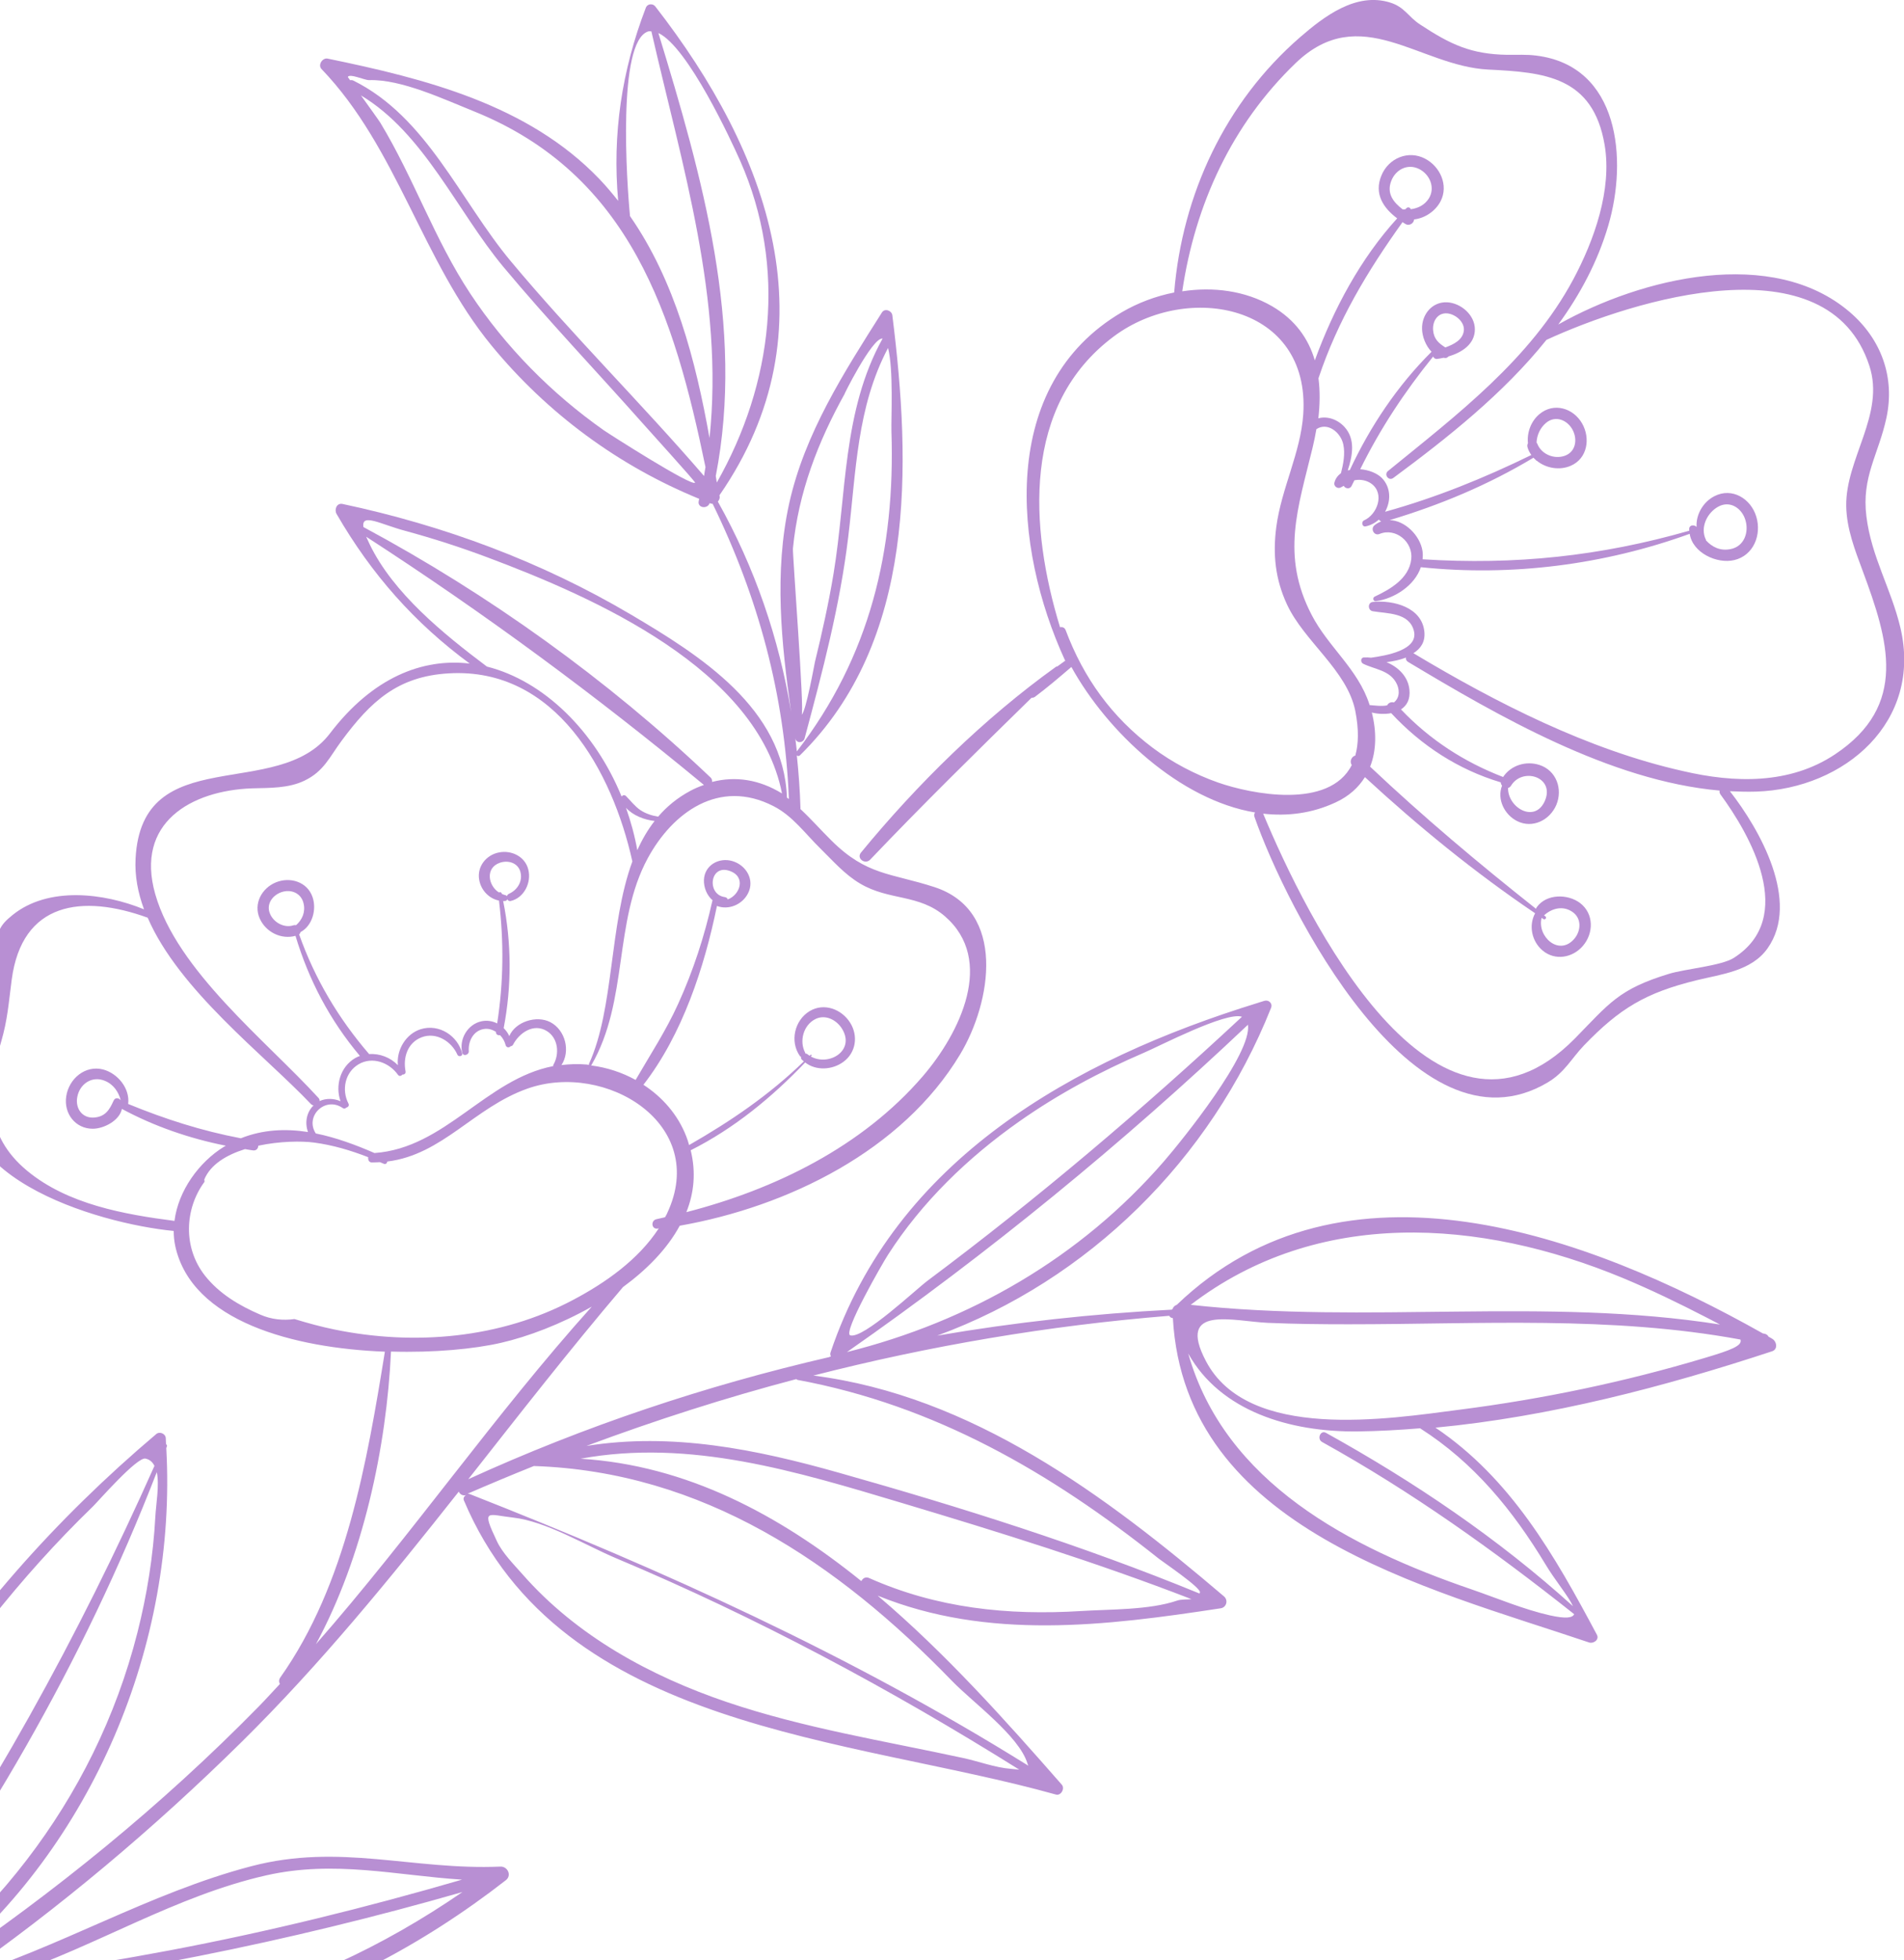 <svg width="239" height="246" viewBox="0 0 239 246" fill="#b88fd3" xmlns="http://www.w3.org/2000/svg">
<g clip-path="url(#clip0_1_5615)">
<path d="M-39.559 266.477C-34.577 263.807 -29.677 261.055 -24.859 258.204C-32.307 248.163 -36.488 236.189 -36.358 223.593C-36.211 208.719 -29.89 194.763 -28.044 180.119C-27.962 179.431 -26.933 179.087 -26.525 179.726C-20.139 189.898 -14.553 203.363 -12.593 216.909C-3.871 202.888 7.023 190.619 19.615 179.972C20.04 179.611 20.775 179.922 20.808 180.479C20.824 180.742 20.824 180.987 20.84 181.249C20.922 181.298 20.987 181.397 20.955 181.511C20.922 181.593 20.889 181.659 20.873 181.741C22.245 206.377 11.596 231.619 -7.416 247.164C6.843 237.483 20.236 226.656 32.519 214.125C33.417 213.207 34.266 212.257 35.132 211.34C35.001 211.094 34.985 210.783 35.197 210.505C43.445 198.858 46.075 183.461 48.312 169.636C36.879 169.193 24.074 165.852 22 156.384C21.869 155.761 21.804 155.123 21.804 154.484C12.298 153.566 -8.902 147.456 -3.3 133.713C-2.107 130.814 -0.441 128.685 -0.115 125.474C-0.066 125.015 -0.931 120.298 -0.621 118.807C-0.213 116.825 -0.098 116.17 1.584 114.827C6.075 111.207 13.05 112.058 18.08 114.122C17.312 112.042 16.904 109.929 17.018 107.75C17.786 92.959 34.87 100.658 41.42 92.041C46.777 85.014 53.033 82.574 58.962 83.278C52.053 78.2 46.614 72.057 42.253 64.506C41.943 63.982 42.237 63.097 42.988 63.245C55.728 65.948 67.945 70.485 79.182 77.119C87.92 82.279 98.389 88.897 98.781 100.101C98.863 100.166 98.945 100.215 99.026 100.281C98.504 87.209 95.172 74.94 89.455 63.228C89.357 63.228 89.259 63.212 89.178 63.179C89.145 63.163 89.112 63.147 89.08 63.147C88.802 63.933 87.512 63.753 87.708 62.884C87.724 62.786 87.74 62.688 87.773 62.606C77.63 58.462 68.696 51.877 61.706 43.375C52.967 32.744 49.88 18.575 40.358 8.665C39.868 8.157 40.473 7.224 41.126 7.355C53.359 9.877 66.263 13.121 75.213 22.441C76.062 23.326 76.846 24.259 77.597 25.209C76.846 16.872 78.038 8.862 81.076 0.95C81.272 0.459 81.942 0.409 82.252 0.803C96.511 19.132 104.71 41.344 90.305 62.164C90.403 62.442 90.305 62.737 90.109 62.95C94.78 71.287 97.785 80.117 99.304 89.339C98.063 80.674 97.165 71.812 99.059 63.196C101.019 54.367 105.935 46.75 110.704 39.215C111.064 38.641 111.946 38.985 112.011 39.575C114.379 58.396 114.984 80.477 100.398 94.81C100.268 94.924 100.121 94.892 100.023 94.793C100.251 96.988 100.415 99.216 100.48 101.46C100.48 101.477 100.464 101.509 100.464 101.526C101.819 102.787 103.061 104.196 104.351 105.473C108.777 109.88 111.799 109.552 117.27 111.321C126.368 114.27 124.457 125.769 120.521 132.321C113.269 144.393 98.896 151.437 85.323 153.828C83.739 156.761 81.174 159.349 78.202 161.527C71.505 169.39 65.168 177.531 58.782 185.639C73.384 178.972 88.573 173.894 104.122 170.307C104.155 170.291 104.155 170.258 104.204 170.258C104.237 170.258 104.269 170.242 104.302 170.242C104.237 170.094 104.188 169.914 104.253 169.734C112.403 145.507 134.796 132.993 157.874 125.867C157.923 125.851 157.972 125.834 158.021 125.818C158.25 125.752 158.478 125.671 158.707 125.605C159.246 125.441 159.769 125.916 159.556 126.473C151.962 145.556 136.609 160.659 117.646 167.621C127.364 165.95 137.197 164.869 147.094 164.361C147.127 164.328 147.16 164.296 147.192 164.263C147.274 164.017 147.47 163.837 147.715 163.755C168.687 143.64 199.278 154.959 221.279 167.342C221.36 167.359 221.442 167.375 221.524 167.391C221.752 167.441 221.916 167.588 221.997 167.752C222.144 167.834 222.308 167.916 222.455 168.014C223.026 168.342 223.206 169.341 222.438 169.586C208.915 174.042 194.542 177.809 180.185 179.169C189.658 185.557 195.13 195.173 200.454 205.165C200.781 205.787 200.013 206.311 199.474 206.131C179.042 199.219 148.728 191.995 147.225 165.426C147.029 165.409 146.849 165.311 146.768 165.131C131.578 166.359 116.682 168.898 102.097 172.633C121.974 175.156 138.748 187.654 153.644 200.349C154.199 200.824 153.954 201.725 153.236 201.839C138.765 204.051 124 205.869 110.166 200.251C118.675 207.458 126.302 216.009 133.277 223.969C133.701 224.444 133.195 225.395 132.542 225.214C106.67 217.974 70.444 217.237 58.227 188.293C58.112 188.014 58.276 187.752 58.504 187.638C58.08 187.752 57.737 187.539 57.59 187.195C48.982 198.088 40.244 208.834 30.314 218.629C19.387 229.408 7.464 239.449 -5.243 248.327C7.366 244.494 18.766 237.549 31.555 234.207C42.678 231.291 51.808 234.731 62.816 234.256C63.715 234.224 64.27 235.354 63.502 235.96C42.465 252.357 15.206 261.513 -10.698 252.062C-19.78 258.057 -29.22 263.43 -38.987 268.033C-39.902 268.344 -40.425 266.935 -39.559 266.477ZM47.757 15.43C51.938 22.343 54.552 30.074 59.027 36.84C63.453 43.539 69.235 49.387 75.801 54.006C76.536 54.514 86.842 61.099 87.25 60.575C87.332 60.477 81.322 53.875 80.684 53.138C74.87 46.586 68.81 40.23 63.192 33.498C57.426 26.585 53.229 16.708 45.307 11.974C46.353 13.432 47.545 15.086 47.757 15.43ZM81.354 3.948C77.467 5.209 78.675 23.015 79.084 27.126C84.719 35.234 87.316 45.194 89.063 54.973C90.893 37.626 85.666 20.951 81.763 3.931C81.615 3.931 81.469 3.915 81.354 3.948ZM92.918 20.197C91.824 17.724 86.368 5.897 82.644 4.144C88.149 22.146 93.506 40.984 89.847 59.739C89.896 60.018 89.929 60.296 89.978 60.558C97.017 48.158 98.814 33.547 92.918 20.197ZM88.557 58.626C84.637 39.673 79.198 21.901 59.452 13.956C55.695 12.449 50.354 9.927 46.336 10.057C45.748 10.074 43.886 9.173 43.658 9.664C43.658 9.664 43.772 9.828 43.952 10.074C44.066 10.041 44.197 10.041 44.344 10.107C53.604 14.693 57.753 25.16 64.139 32.81C71.881 42.081 80.489 50.583 88.377 59.739C88.426 59.346 88.492 58.986 88.557 58.626ZM106.066 49.354C102.669 55.448 100.219 61.803 99.533 68.831C99.467 69.453 101.003 89.437 100.627 89.699C101.166 89.322 102.244 83.262 102.293 83.082C103.191 79.412 104.008 75.743 104.629 72.008C106.295 61.934 105.739 51.582 110.786 42.491C109.48 42.294 105.592 50.206 106.066 49.354ZM100.023 94.302C109.202 82.41 112.387 69.027 111.897 54.121C111.848 52.565 112.174 46.357 111.472 43.67C107.536 51.123 107.471 59.15 106.474 67.389C105.445 75.972 103.24 84.31 101.003 92.648C100.839 93.27 99.941 93.336 99.827 92.631C99.908 93.188 99.957 93.745 100.023 94.302ZM214.174 165.328C210.744 163.558 207.265 161.871 203.688 160.381C185.706 152.928 165.387 151.568 149.463 163.755C171.561 166.196 193.937 162.756 215.905 166.228C215.415 165.966 214.844 165.672 214.174 165.328ZM183.272 176.908C193.627 175.582 203.917 173.436 213.929 170.438C217.294 169.439 218.747 168.882 218.47 168.112C202.202 165.115 185.755 166.196 169.275 166.196C165.894 166.196 162.513 166.163 159.148 166.016C154.853 165.835 147.617 163.673 151.374 170.815C156.666 180.905 174.207 178.088 183.272 176.908ZM184.758 199.481C187.943 200.578 191.259 201.987 194.542 202.724C196.518 203.166 197.4 203.052 197.596 202.577C187.535 194.599 177.212 187.212 165.959 180.971C165.273 180.594 165.747 179.431 166.449 179.824C177.523 185.967 188.057 193.076 197.449 201.577C196.877 200.316 195.211 198.35 194.003 196.336C189.887 189.521 185.02 183.559 178.258 179.251C175.644 179.464 173.047 179.611 170.434 179.644C161.843 179.742 153.17 177.072 149.152 169.865C153.742 186.049 169.389 194.223 184.758 199.481ZM143.615 132.108C138.128 134.467 132.803 137.317 127.919 140.757C121.517 145.262 115.719 150.847 111.472 157.465C110.802 158.497 105.723 167.31 106.736 167.588C108.385 168.047 114.967 161.822 116.437 160.725C130.206 150.438 143.321 139.315 155.898 127.603C153.922 126.915 145.412 131.355 143.615 132.108ZM146.114 145.737C148.368 143.132 157.188 132.223 156.649 128.603C140.888 143.525 124.114 157.252 106.311 169.685C121.713 165.835 135.612 157.858 146.114 145.737ZM18.538 115.171C10.306 112.189 2.76 113.189 1.47 122.951C1.078 125.9 0.963 127.931 0.147 130.732C-1.666 136.891 -2.042 142.428 3.429 146.949C8.509 151.142 15.565 152.403 21.902 153.222C22.376 149.439 24.973 145.851 28.109 143.918C28.19 143.869 28.272 143.836 28.354 143.787C23.813 142.886 19.338 141.347 15.303 139.168C14.993 140.659 13.001 141.658 11.645 141.658C9.456 141.658 7.986 139.741 8.313 137.595C8.64 135.384 10.698 133.631 12.952 134.221C14.781 134.713 16.332 136.596 16.087 138.546C20.71 140.446 25.316 141.92 30.232 142.854C32.976 141.756 35.834 141.625 38.66 142.067C38.251 140.937 38.447 139.61 39.362 138.726C39.231 138.709 39.117 138.644 39.019 138.546C33.156 132.37 22.474 124.278 18.538 115.171ZM13.131 135.63C11.547 134.991 10.012 136.023 9.701 137.661C9.424 139.102 10.322 140.38 11.841 140.249C13.229 140.134 13.752 139.266 14.258 138.136C14.454 137.694 14.928 137.776 15.156 138.087C14.879 137.022 14.242 136.072 13.131 135.63ZM56.316 84.507C49.913 84.883 46.532 88.028 42.874 92.975C41.355 95.023 40.652 96.792 38.251 97.955C36.21 98.954 33.825 98.872 31.62 98.938C23.993 99.216 16.937 103.246 19.485 112.206C22.229 121.821 33.352 130.552 39.966 137.776C40.097 137.907 40.13 138.054 40.113 138.185C40.93 137.808 41.91 137.841 42.743 138.202C42.057 136.236 42.71 133.894 44.572 132.796C44.768 132.681 44.964 132.599 45.177 132.518C41.404 128.029 38.774 123.033 37.092 117.448C35.295 117.939 33.368 116.989 32.6 115.269C31.784 113.418 32.861 111.452 34.642 110.732C36.422 110.011 38.578 110.666 39.231 112.583C39.77 114.122 39.215 116.186 37.729 116.973C37.696 117.087 37.647 117.185 37.549 117.267C39.509 122.82 42.482 127.816 46.336 132.288C47.659 132.19 49.015 132.714 49.946 133.681C49.75 131.764 50.942 129.749 52.82 129.16C55.107 128.455 57.459 129.979 58.014 132.206C58.112 132.567 57.541 132.681 57.41 132.354C56.675 130.683 54.748 129.487 52.935 130.175C51.154 130.847 50.566 132.73 50.909 134.467C50.958 134.729 50.73 134.876 50.501 134.86C50.37 135.04 50.126 135.122 49.946 134.876C48.852 133.337 46.728 132.55 45.013 133.566C43.298 134.581 42.857 136.776 43.739 138.496C43.87 138.758 43.69 138.955 43.462 139.004C43.364 139.119 43.2 139.184 43.037 139.07C40.848 137.53 38.219 140.069 39.64 142.248C42.155 142.755 44.638 143.673 47.006 144.705C55.891 144.082 60.987 135.433 69.447 133.795C69.447 133.746 69.431 133.681 69.464 133.631C70.248 132.272 70.084 130.273 68.631 129.389C66.965 128.373 65.168 129.635 64.4 131.109C64.335 131.24 64.204 131.289 64.09 131.305C63.927 131.518 63.551 131.486 63.469 131.158C63.355 130.699 63.11 130.257 62.767 129.913C62.506 129.962 62.228 129.831 62.261 129.504C61.803 129.209 61.265 129.045 60.726 129.143C59.403 129.356 58.749 130.699 58.847 131.928C58.88 132.387 58.161 132.616 58.031 132.141C57.59 130.421 58.7 128.521 60.481 128.16C61.166 128.029 61.82 128.144 62.408 128.439C63.208 123.279 63.257 118.217 62.636 113.025C61.395 112.779 60.383 111.731 60.154 110.437C59.844 108.766 61.02 107.292 62.636 106.98C64.204 106.669 65.903 107.488 66.311 109.11C66.736 110.764 65.789 112.681 64.106 113.074C63.894 113.123 63.764 113.008 63.682 112.861C63.633 112.959 63.551 113.058 63.404 113.074C63.322 113.074 63.241 113.074 63.159 113.074C64.221 118.332 64.237 123.77 63.224 129.029C63.519 129.323 63.764 129.651 63.927 130.028C64.711 128.209 67.357 127.39 69.072 128.275C70.966 129.258 71.636 131.911 70.476 133.664C71.489 133.55 72.518 133.5 73.645 133.599C73.759 133.615 73.857 133.631 73.955 133.648C73.923 133.615 73.906 133.566 73.939 133.5C77.108 126.539 76.454 116.072 79.378 108.111C76.879 96.825 69.758 83.704 56.316 84.507ZM37.059 116.104C37.092 116.104 37.141 116.104 37.173 116.104C37.941 115.416 38.366 114.45 38.104 113.369C37.794 112.058 36.504 111.551 35.295 111.977C34.201 112.37 33.401 113.467 33.874 114.63C34.315 115.76 35.671 116.514 36.847 116.121C36.879 116.104 36.896 116.121 36.928 116.104C36.961 116.104 37.01 116.088 37.059 116.104ZM62.98 112.173C63.127 112.239 63.257 112.304 63.42 112.337C63.519 112.353 63.584 112.402 63.633 112.468C63.666 112.353 63.747 112.239 63.878 112.173C64.972 111.698 65.674 110.535 65.299 109.339C64.956 108.258 63.747 107.931 62.751 108.275C60.889 108.913 61.265 111.141 62.636 112.009C62.751 111.927 62.931 111.96 62.98 112.14C62.98 112.14 62.98 112.157 62.98 112.173ZM46.402 68.306C49.374 74.465 55.695 79.576 61.118 83.655C68.271 85.457 74.674 91.763 78.022 99.953C78.169 99.79 78.398 99.724 78.578 99.904C79.182 100.51 79.672 101.182 80.391 101.673C81.06 102.115 81.828 102.361 82.612 102.492C83.69 101.231 85.013 100.133 86.63 99.265C87.201 98.954 87.789 98.708 88.361 98.512C74.723 87.226 60.791 76.955 45.961 67.356C46.091 67.602 46.222 67.93 46.402 68.306ZM79.999 106.702C80.587 105.375 81.305 104.147 82.171 103.033C80.864 102.885 79.46 102.345 78.578 101.378C79.182 103.098 79.672 104.867 79.999 106.702ZM61.216 69.961C57.818 68.683 54.356 67.569 50.86 66.619C47.79 65.8 45.34 64.342 45.618 66.144C61.33 74.58 76.275 85.293 89.194 97.578C89.374 97.742 89.406 97.955 89.374 98.135C92.33 97.365 95.319 97.84 98.128 99.56C98.144 99.56 98.144 99.576 98.161 99.576C95.074 83.999 74.707 75.022 61.216 69.961ZM115.817 135.089C120.537 129.602 124.931 120.494 118.626 115.007C115.359 112.173 111.635 113.058 107.977 110.895C106.033 109.749 104.563 108.045 102.979 106.489C101.084 104.638 99.5 102.394 97.083 101.165C90.256 97.66 84.408 101.984 81.305 107.718C76.977 115.711 78.921 125.572 74.249 133.648C74.233 133.681 74.2 133.697 74.184 133.713C76.16 133.959 78.071 134.581 79.786 135.532C81.615 132.37 83.608 129.34 85.127 125.982C87.022 121.821 88.426 117.497 89.423 113.041C89.423 113.025 89.455 113.008 89.455 112.992C88.737 112.386 88.328 111.387 88.361 110.437C88.426 108.586 90.239 107.57 91.922 108.062C93.669 108.569 94.78 110.437 93.882 112.14C93.163 113.533 91.448 114.253 89.994 113.696C88.426 121.379 85.65 129.848 80.766 136.138C83.134 137.677 85.078 139.872 86.14 142.608C86.287 142.968 86.401 143.345 86.499 143.705C91.775 140.675 96.544 137.432 100.905 133.206C100.823 133.124 100.725 133.058 100.643 132.976C100.545 132.862 100.529 132.73 100.545 132.616C100.496 132.599 100.431 132.583 100.398 132.518C99.124 130.699 99.729 128.046 101.623 126.899C103.436 125.802 105.658 126.653 106.719 128.357C107.748 129.995 107.454 132.108 105.854 133.271C104.465 134.287 102.424 134.401 101.068 133.337C96.903 137.71 92.134 141.625 86.728 144.344C86.711 144.344 86.711 144.344 86.695 144.344C87.381 147.113 87.12 149.717 86.156 152.125C97.279 149.258 108.206 143.918 115.817 135.089ZM90.974 112.583C91.187 112.615 91.301 112.73 91.35 112.877C92.885 112.32 93.686 110.044 91.611 109.307C89.096 108.389 88.671 112.271 90.974 112.583ZM101.868 132.485C101.836 132.518 101.803 132.55 101.77 132.583C104.041 133.861 107.373 131.862 105.707 129.127C105.021 127.997 103.6 127.259 102.342 127.898C100.823 128.668 100.3 130.699 101.084 132.141C101.101 132.174 101.084 132.19 101.084 132.223C101.166 132.223 101.248 132.223 101.329 132.288C101.427 132.37 101.525 132.436 101.623 132.501C101.656 132.468 101.705 132.436 101.738 132.387C101.819 132.321 101.934 132.403 101.868 132.485ZM82.693 154.156C82.644 154.156 82.579 154.172 82.53 154.189C81.763 154.287 81.665 153.173 82.399 153.009C82.759 152.928 83.118 152.846 83.477 152.764C83.559 152.6 83.673 152.453 83.739 152.272C89.047 141.035 75.964 133.173 66.23 136.613C59.517 138.971 55.564 144.918 48.623 145.769C48.59 145.982 48.41 146.162 48.166 146.048C48.019 145.982 47.855 145.917 47.692 145.851C47.349 145.868 47.006 145.884 46.663 145.884C46.303 145.884 46.173 145.524 46.222 145.229C44.033 144.377 41.779 143.705 39.444 143.394C37.843 143.181 35.083 143.214 32.42 143.787C32.42 144.098 32.192 144.426 31.784 144.377C31.441 144.328 31.098 144.279 30.755 144.213C28.452 144.934 26.426 146.13 25.642 148.03C25.659 148.128 25.675 148.21 25.675 148.308C23.16 151.715 22.964 156.58 25.724 160.086C27.521 162.363 30.036 163.853 32.666 164.984C34.087 165.606 35.556 165.737 36.961 165.54C38.627 166.048 40.293 166.507 41.975 166.851C52.02 168.915 62.833 167.981 71.946 163.133C75.981 161.003 80.145 158.087 82.693 154.156ZM150.622 199.841C150.753 199.251 145.935 195.992 145.461 195.615C131.872 184.787 117.336 176.368 100.104 173.174C100.039 173.157 100.006 173.108 99.957 173.075C91.056 175.418 82.285 178.235 73.612 181.462C84.343 179.759 94.829 181.855 105.396 184.853C120.651 189.161 135.89 193.96 150.573 199.988C150.573 199.939 150.606 199.907 150.622 199.841ZM135.71 202.183C139.336 201.954 144.269 202.069 147.764 200.873C148.303 200.693 148.989 200.758 149.561 200.693C137.621 196.074 125.453 192.29 113.203 188.62C100.006 184.673 86.597 180.545 72.877 183.068C86.172 183.887 97.801 190.095 108.124 198.432C108.271 198.088 108.647 197.843 109.088 198.039C117.597 201.823 126.466 202.757 135.71 202.183ZM62.375 193.42C63.078 194.927 64.515 196.352 65.609 197.597C72.404 205.328 81.648 210.357 91.268 213.617C100.905 216.877 110.982 218.482 120.896 220.628C122.807 221.037 124.931 221.84 126.874 221.987C127.282 222.02 127.609 222.053 127.936 222.086C111.766 211.963 94.943 202.953 77.353 195.566C73.465 193.928 68.598 190.93 64.4 190.455C61.15 190.095 60.399 189.243 62.375 193.42ZM58.929 187.49C83.314 197.073 106.817 207.72 129.079 221.594C129.046 221.496 128.997 221.414 128.965 221.299C127.903 217.843 122.089 213.633 119.508 210.963C105.086 196.074 88.181 184.689 67.014 183.985C64.237 185.099 61.461 186.262 58.7 187.457C58.782 187.474 58.864 187.457 58.929 187.49ZM74.282 163.984C70.378 166.196 66.246 167.752 62.898 168.522C59.55 169.292 54.503 169.783 49.08 169.619C48.525 181.577 45.585 195.402 39.656 206.344C51.677 192.65 62.114 177.515 74.282 163.984ZM18.26 183.051C17.198 182.822 12.315 188.424 11.678 189.046C2.433 197.99 -5.358 208.08 -12.234 218.941C-12.25 218.973 -12.283 218.99 -12.316 219.023C-11.27 228.015 -11.874 236.959 -14.945 244.953C-1.421 225.886 9.865 205.345 19.387 183.968C19.158 183.493 18.799 183.166 18.26 183.051ZM33.433 235.354C22.114 237.909 12.102 244.216 1.225 247.885C2.27 247.819 3.184 247.77 3.707 247.688C9.587 246.853 15.45 245.87 21.281 244.773C33.662 242.43 45.895 239.416 57.998 235.894C49.782 235.37 41.992 233.421 33.433 235.354ZM58.047 237.451C36.128 243.741 13.817 248.196 -8.853 250.719C-9.049 250.85 -9.261 250.997 -9.457 251.128C14.569 257.861 37.99 251.226 58.047 237.451ZM17.247 204.903C18.456 200.136 19.24 195.222 19.501 190.308C19.583 188.768 20.024 186.376 19.681 184.755C10.42 208.637 -2.369 230.62 -17.836 250.964C-18.555 252.177 -19.339 253.356 -20.204 254.503C-1.944 243.233 11.857 226.099 17.247 204.903ZM-16.742 204.821C-17.509 202.216 -24.402 184.362 -26.427 183.33C-21.821 207.392 -22.328 231.75 -23.063 256.124C-12.217 241.791 -11.825 221.627 -16.742 204.821ZM-23.879 244.15C-23.21 224.133 -23.504 204.165 -27.326 184.46C-28.387 187.654 -29.514 196.237 -29.906 197.712C-31.017 202.003 -32.209 206.279 -33.107 210.636C-35.247 221.086 -35.149 231.521 -31.784 241.709C-31.017 244.019 -25.333 256.042 -24.941 255.731C-23.112 254.257 -23.945 246.296 -23.879 244.15Z" fill="#b88fd3"/>
<path d="M108.075 106.997C115.131 98.413 123.509 90.174 132.542 83.688C132.607 83.638 132.672 83.638 132.721 83.638C133.064 83.393 133.391 83.147 133.734 82.901C133.718 82.885 133.685 82.868 133.669 82.836C127.201 68.749 125.273 48.306 140.822 39.182C142.815 38.019 145.053 37.167 147.388 36.709C148.401 24.39 153.807 12.809 163.215 4.652C166.22 2.047 170.222 -0.999 174.468 0.311C176.33 0.884 176.739 2.08 178.241 3.063C182.112 5.618 184.676 6.798 189.168 6.88C190.409 6.896 191.602 6.814 192.843 6.978C203.28 8.272 204.325 20.017 201.875 28.322C200.536 32.875 198.331 36.971 195.603 40.722C206.138 34.792 222.504 30.893 232.173 39.149C236.142 42.54 237.889 47.339 236.795 52.434C235.799 57.053 233.659 59.838 234.28 64.801C234.9 69.879 237.383 73.876 238.543 78.757C241.336 90.534 231.617 98.987 220.429 99.347C219.335 99.38 218.241 99.347 217.146 99.298C220.887 104.081 226.015 113.123 221.883 119.004C219.874 121.87 216.068 122.263 212.982 123.017C206.563 124.589 203.312 126.555 198.853 131.174C197.204 132.894 196.453 134.549 194.28 135.843C177.539 145.802 161.418 113.844 157.466 102.509C157.384 102.296 157.449 102.099 157.547 101.968C148.058 100.379 138.993 91.861 134.485 83.704C132.999 84.981 131.496 86.259 129.928 87.439C129.781 87.553 129.634 87.57 129.487 87.57C122.644 94.269 115.849 100.936 109.234 107.881C108.597 108.553 107.47 107.734 108.075 106.997ZM230.327 94.679C239.604 88.52 237.024 80.313 233.839 71.713C232.859 69.076 231.797 66.373 231.748 63.523C231.65 57.561 236.648 51.991 234.655 45.914C229.494 30.058 205.076 37.609 194.117 42.655C188.727 49.387 181.688 54.956 174.893 59.985C174.321 60.411 173.684 59.559 174.223 59.117C182.863 52.073 192.092 45.112 197.482 35.07C200.095 30.189 202.381 23.801 201.418 18.166C199.948 9.582 193.839 9.075 186.816 8.731C178.176 8.305 170.761 0.098 162.627 7.928C154.624 15.627 150.018 25.652 148.401 36.561C152.255 35.971 156.273 36.463 159.671 38.428C162.594 40.132 164.244 42.507 165.044 45.226C167.38 38.805 170.793 32.433 175.383 27.404C173.652 26.11 172.443 24.325 173.407 22.015C174.305 19.837 176.788 18.805 178.895 19.919C180.773 20.901 181.851 23.26 180.838 25.242C180.218 26.454 178.895 27.388 177.506 27.535C177.49 27.978 176.935 28.42 176.412 28.109C176.281 28.043 176.167 27.945 176.053 27.879C171.643 34.038 167.935 40.197 165.502 47.47C165.714 49.092 165.681 50.796 165.485 52.499C166.612 52.188 167.886 52.63 168.752 53.564C170.173 55.104 169.781 57.2 169.176 59.035C169.258 59.019 169.356 59.002 169.438 58.986C172.002 53.498 175.399 48.42 179.695 44.145C178.96 43.392 178.519 42.229 178.503 41.279C178.454 39.477 179.76 37.855 181.639 37.937C183.37 38.019 185.134 39.526 185.134 41.328C185.134 43.212 183.484 44.243 181.818 44.735C181.72 44.849 181.606 44.915 181.459 44.931C181.377 44.931 181.296 44.915 181.214 44.899C180.92 44.964 180.642 45.013 180.381 45.046C180.152 45.079 179.989 44.931 179.891 44.751C176.314 49.174 173.243 53.81 170.744 58.888C171.822 58.969 172.884 59.395 173.472 60.001C174.615 61.197 174.599 62.901 173.864 64.228C180.234 62.459 186.293 60.001 192.222 57.102C192.026 56.824 191.847 56.512 191.749 56.152C191.683 55.956 191.716 55.759 191.798 55.628C191.651 54.301 192.173 52.86 193.235 51.975C195.032 50.468 197.482 51.205 198.592 53.138C199.654 54.989 199.278 57.528 197.188 58.445C195.783 59.068 194.068 58.773 192.908 57.823C192.892 57.806 192.859 57.823 192.843 57.806C192.81 57.774 192.794 57.757 192.778 57.724C192.68 57.643 192.582 57.544 192.484 57.446C186.816 60.853 180.773 63.376 174.436 65.276C176.363 65.309 178.241 67.209 178.552 69.109C178.617 69.486 178.601 69.846 178.568 70.19C190.197 70.927 200.911 69.797 212.051 66.603C212.051 66.521 212.018 66.455 212.034 66.373C212.067 65.849 212.671 65.833 212.965 66.128C212.867 64.604 213.765 63.015 215.186 62.278C217.424 61.115 219.792 62.59 220.462 64.85C221.148 67.111 220.119 69.715 217.702 70.288C215.513 70.812 212.459 69.371 212.1 66.996C201.369 70.878 189.756 72.369 178.405 71.189C178.388 71.189 178.372 71.173 178.356 71.173C177.588 73.483 175.024 75.137 172.704 75.448C172.361 75.497 172.263 75.006 172.557 74.875C174.517 73.957 176.869 72.598 177.147 70.19C177.408 68.011 175.187 66.177 173.162 67.012C172.492 67.291 171.986 66.373 172.541 65.915C172.802 65.702 173.08 65.554 173.374 65.44C173.26 65.391 173.145 65.309 173.08 65.21C172.623 65.62 172.051 65.931 171.414 66.062C170.973 66.144 170.842 65.489 171.218 65.309C172.884 64.572 173.848 61.951 172.149 60.706C171.561 60.28 170.793 60.133 170.075 60.264C170.058 60.264 170.042 60.28 170.009 60.28C169.895 60.509 169.781 60.722 169.666 60.968C169.454 61.443 168.85 61.328 168.67 60.968C168.539 61.05 168.392 61.132 168.245 61.197C167.886 61.361 167.412 61.017 167.494 60.608C167.625 60.051 167.935 59.674 168.327 59.379C168.621 58.216 168.866 56.955 168.621 55.792C168.311 54.285 166.661 52.925 165.24 53.859C165.11 54.629 164.946 55.415 164.767 56.168C162.937 63.752 160.749 69.682 164.652 77.184C166.743 81.214 170.467 83.966 171.904 88.421C171.904 88.438 171.92 88.454 171.92 88.487C172.606 88.536 173.407 88.667 174.125 88.52C174.256 88.241 174.615 88.045 174.958 88.159C174.975 88.143 175.007 88.127 175.024 88.11C175.775 87.471 175.677 86.39 175.22 85.62C174.338 84.097 172.525 83.999 171.104 83.294C170.761 83.131 170.777 82.508 171.218 82.508C171.512 82.492 171.806 82.508 172.1 82.541C173.848 82.295 178.127 81.624 177.474 79.15C176.869 76.857 174.142 77.021 172.312 76.709C171.675 76.595 171.659 75.612 172.329 75.546C174.909 75.284 178.519 76.218 178.797 79.314C178.911 80.575 178.323 81.411 177.408 81.984C177.425 81.984 177.441 81.984 177.457 82C187.829 88.209 199.343 94.089 211.218 96.759C217.702 98.282 224.643 98.463 230.327 94.679ZM176.069 26.274C176.183 26.291 176.281 26.274 176.396 26.274C176.445 26.225 176.494 26.176 176.543 26.127C176.739 25.93 177.033 26.045 177.082 26.258C177.98 26.143 178.813 25.75 179.352 24.915C180.185 23.571 179.499 21.901 178.143 21.213C176.706 20.492 175.187 21.262 174.632 22.72C174.027 24.292 174.926 25.406 176.069 26.274ZM181.426 43.605C182.504 43.212 183.598 42.655 183.745 41.524C183.892 40.41 182.684 39.411 181.655 39.329C180.446 39.231 179.793 40.345 179.891 41.442C179.989 42.573 180.61 43.08 181.426 43.605ZM192.876 55.546C192.908 55.579 192.925 55.611 192.957 55.661C193.464 57.004 195.064 57.675 196.42 57.2C197.792 56.709 198.037 55.169 197.416 53.973C196.763 52.712 195.26 52.09 194.084 53.056C193.333 53.679 192.908 54.612 192.876 55.546ZM214.141 67.815C214.909 68.65 215.921 69.174 217.228 68.912C218.943 68.585 219.564 66.783 219.09 65.26C218.649 63.785 217.179 62.786 215.709 63.572C214.272 64.342 213.374 66.226 214.141 67.749C214.141 67.766 214.141 67.799 214.141 67.815ZM197.694 130.323C201.989 125.949 203.149 124.147 209.503 122.214C211.544 121.592 216.068 121.215 217.636 120.216C225.607 115.138 219.678 104.753 215.954 99.691C215.84 99.527 215.823 99.364 215.856 99.216C202.12 98.004 188.008 89.814 176.739 83.065C176.51 82.918 176.445 82.721 176.494 82.525C175.726 82.819 174.877 82.999 174.044 83.098C175.514 83.72 176.739 84.883 176.918 86.538C177.049 87.766 176.592 88.552 175.857 89.028C179.466 92.828 183.778 95.629 188.678 97.513C189.658 96.038 191.553 95.449 193.251 96.006C195.358 96.694 196.191 99.02 195.358 101.018C194.542 102.934 192.369 104.016 190.442 103.049C188.841 102.247 187.878 100.297 188.547 98.594C188.449 98.479 188.384 98.332 188.384 98.184C183.059 96.595 178.421 93.581 174.632 89.502C173.848 89.65 172.982 89.617 172.198 89.421C172.802 91.812 172.786 94.187 171.986 96.219C178.65 102.509 185.624 108.373 192.81 114.057C192.827 113.991 192.859 113.909 192.908 113.844C194.117 112.157 196.796 112.157 198.347 113.336C200.078 114.663 200.062 117.104 198.706 118.692C197.416 120.216 195.195 120.609 193.627 119.282C192.271 118.136 191.863 116.153 192.696 114.614C185.134 109.503 178.045 103.721 171.332 97.529C170.532 98.823 169.323 99.937 167.641 100.707C164.685 102.083 161.614 102.459 158.56 102.115C163.852 114.843 180.136 148.144 197.694 130.323ZM193.954 100.428C195.146 97.48 191.079 96.251 189.658 98.626C189.56 98.774 189.429 98.856 189.299 98.888C189.25 101.411 192.745 103.393 193.954 100.428ZM193.725 115.334C193.66 115.285 193.578 115.236 193.513 115.187C192.908 117.497 195.669 120.052 197.596 117.841C198.478 116.825 198.559 115.236 197.367 114.434C196.208 113.647 194.868 113.959 193.872 114.827C193.856 114.843 193.823 114.843 193.807 114.859C193.872 114.909 193.921 114.958 193.986 115.007C194.199 115.171 193.954 115.482 193.725 115.334ZM144.71 93.86C147.16 95.694 150.018 97.201 152.925 98.217C157.008 99.642 166.841 101.64 169.683 96.006C169.356 95.547 169.683 94.924 170.124 94.826C170.532 93.368 170.581 91.55 170.124 89.224C169.095 84.113 163.705 80.51 161.549 75.858C160.079 72.68 159.752 69.584 160.21 66.111C160.847 61.312 163.264 56.807 163.591 51.991C164.505 38.248 149.12 35.316 139.842 42.196C128.23 50.812 129.242 66.242 133.064 78.724C133.342 78.659 133.636 78.741 133.767 79.085C136.021 85.096 139.565 89.994 144.71 93.86Z" fill="#b88fd3"/>
</g>
<defs>
<clipPath id="clip0_1_5615">
<rect width="279" height="268" fill="#b88fd3" transform="matrix(-1 0 0 1 239 0)"/>
</clipPath>
</defs>
</svg>
